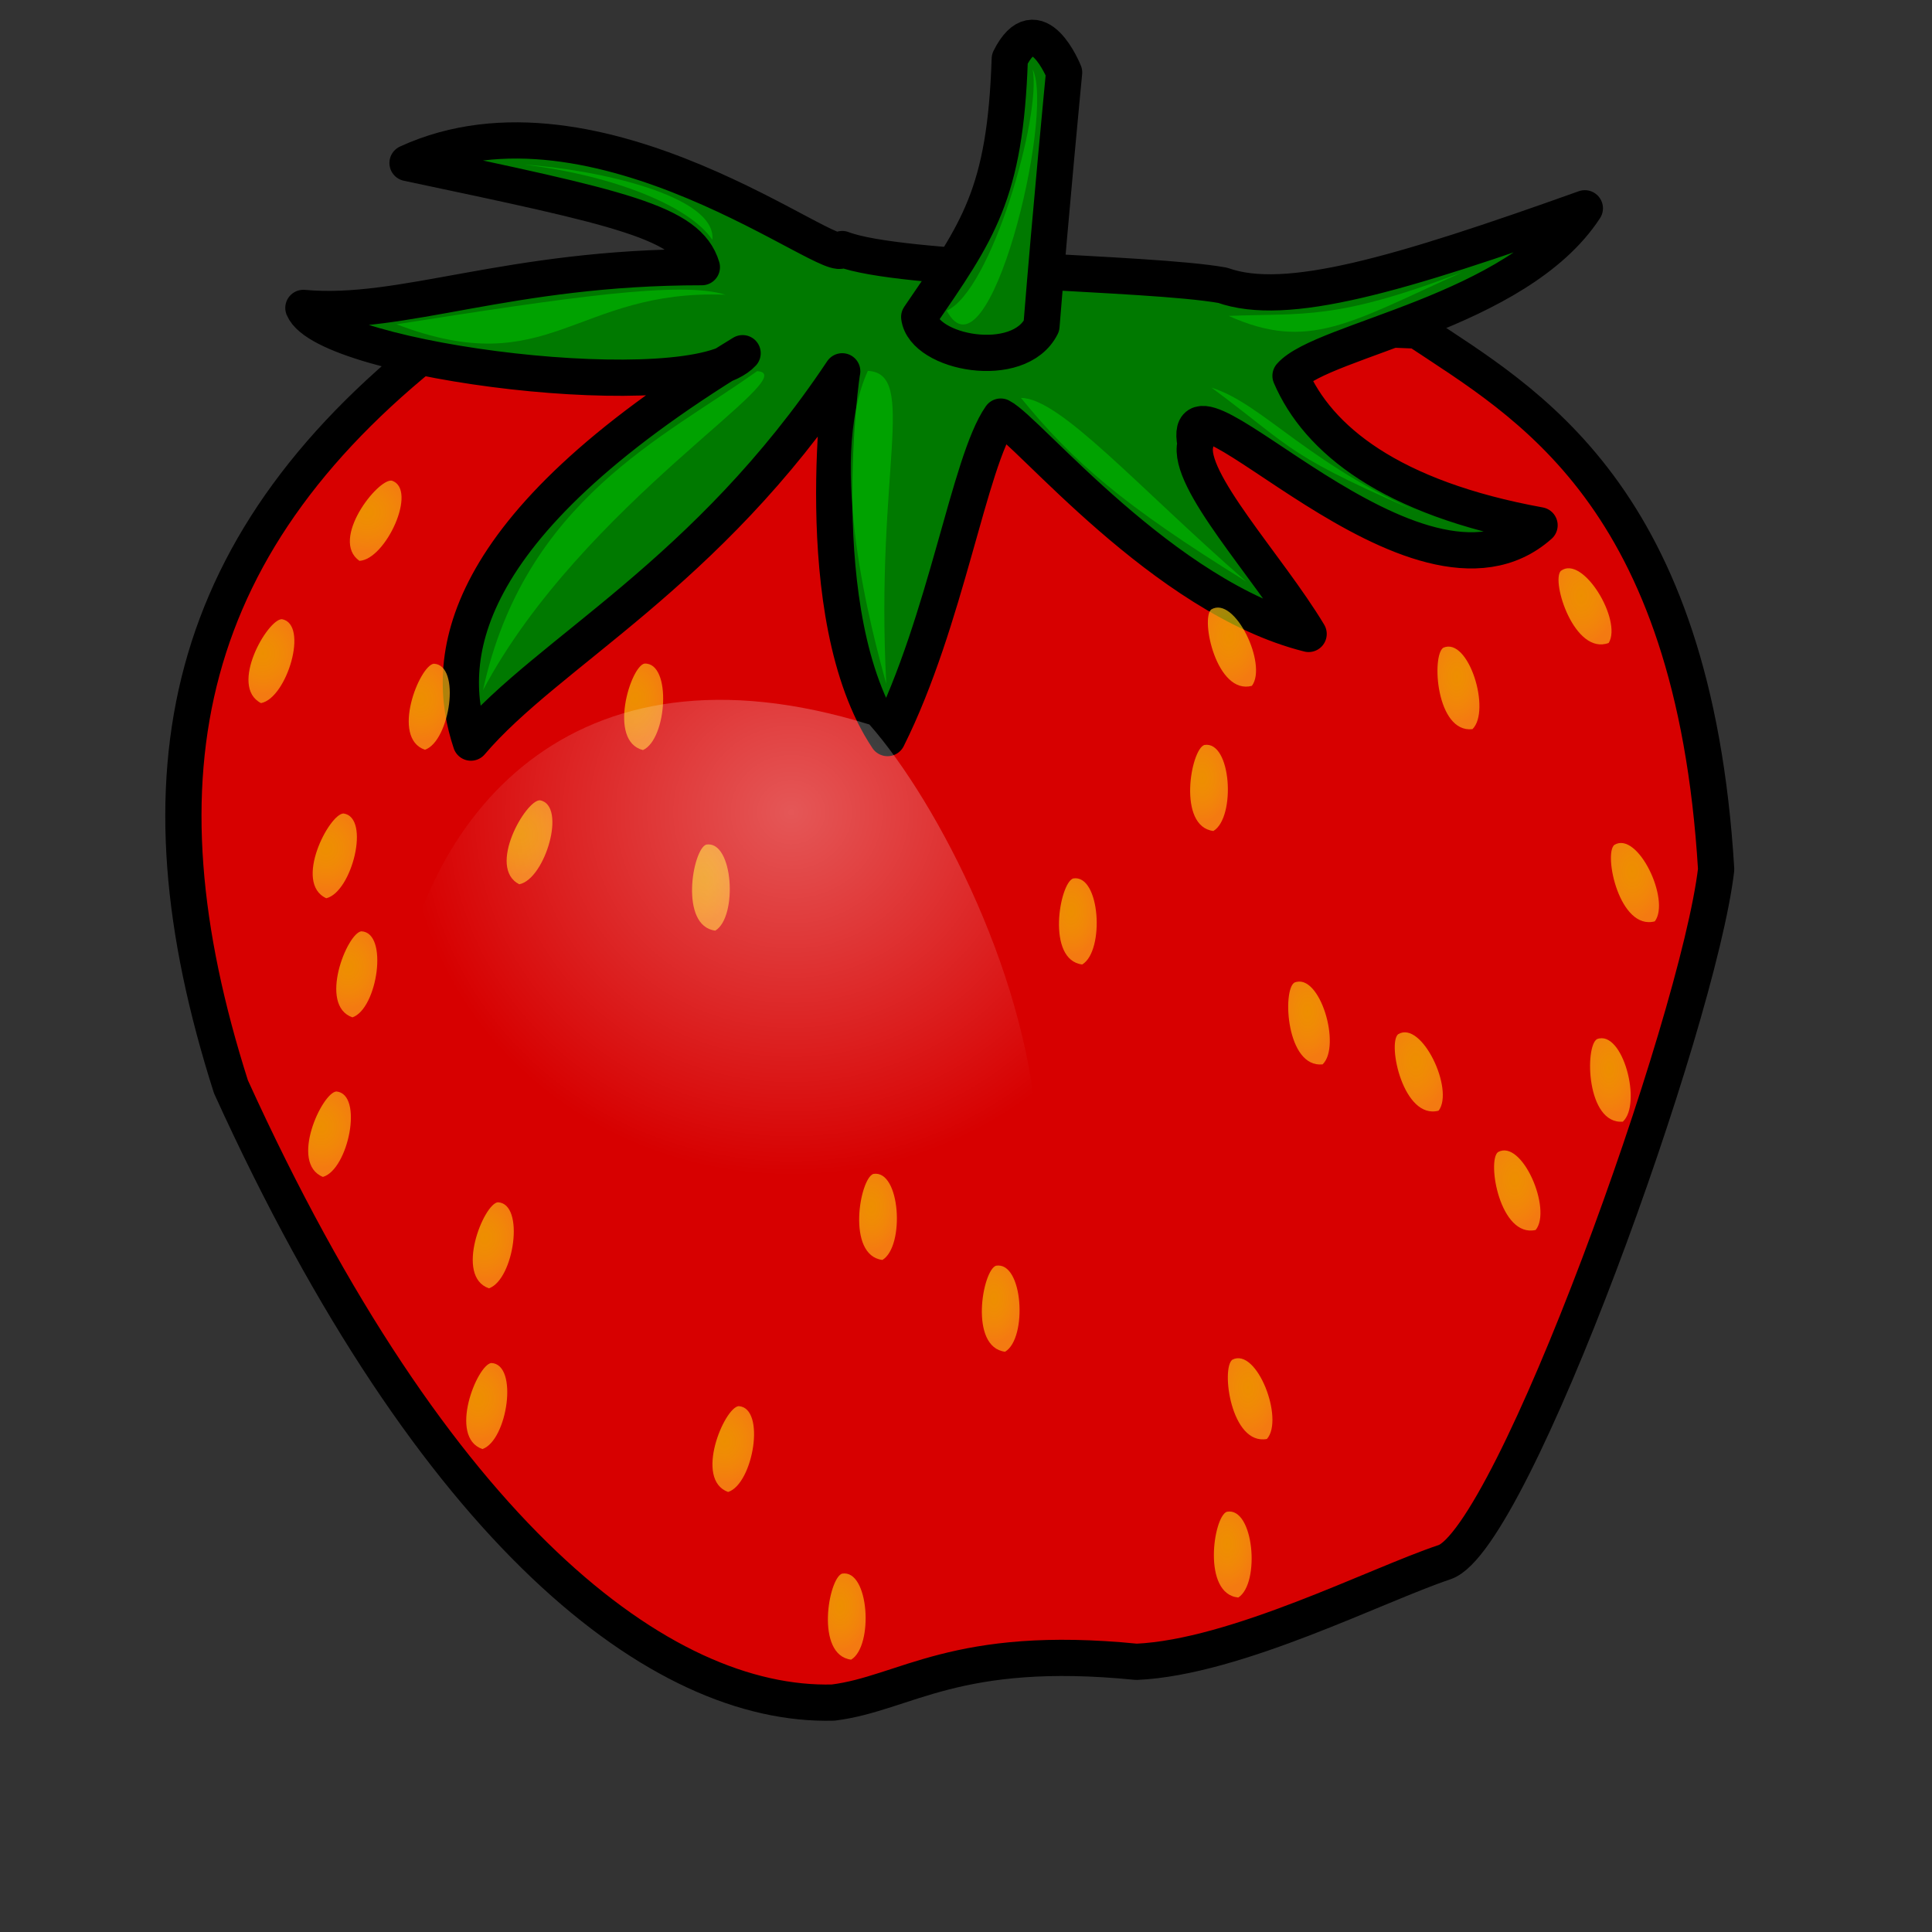 <?xml version="1.0" encoding="UTF-8" standalone="no"?>
<!DOCTYPE svg PUBLIC "-//W3C//DTD SVG 20010904//EN"
"http://www.w3.org/TR/2001/REC-SVG-20010904/DTD/svg10.dtd">
<!-- Created with Inkscape (http://www.inkscape.org/) -->
<svg
   id="svg1"
   sodipodi:version="0.32"
   inkscape:version="0.38.1"
   width="400pt"
   height="400pt"
   sodipodi:docbase="/var/www/html/svg_gallery/svg/fruits"
   sodipodi:docname="strawberry.svg"
   xmlns="http://www.w3.org/2000/svg"
   xmlns:inkscape="http://www.inkscape.org/namespaces/inkscape"
   xmlns:sodipodi="http://sodipodi.sourceforge.net/DTD/sodipodi-0.dtd"
   xmlns:xlink="http://www.w3.org/1999/xlink">
  <rect width="100%" height="100%" fill="#333333" stroke="none"/>
  <defs
     id="defs3">
    <linearGradient
       id="linearGradient855">
      <stop
         style="stop-color:#ffff00;stop-opacity:0.558;"
         offset="0"
         id="stop856" />
      <stop
         style="stop-color:#ffa617;stop-opacity:0.733;"
         offset="1"
         id="stop857" />
    </linearGradient>
    <linearGradient
       id="linearGradient829">
      <stop
         style="stop-color:#ffffff;stop-opacity:0.342;"
         offset="0"
         id="stop830" />
      <stop
         style="stop-color:#ffffff;stop-opacity:0;"
         offset="1"
         id="stop831" />
    </linearGradient>
    <radialGradient
       xlink:href="#linearGradient855"
       id="radialGradient832"
       cx="0.426"
       cy="0.41"
       r="0.49"
       fx="0.426"
       fy="0.41" />
    <linearGradient
       xlink:href="#linearGradient855"
       id="linearGradient850" />
    <linearGradient
       xlink:href="#linearGradient855"
       id="linearGradient854"
       x1="0.551"
       y1="-0.148"
       x2="0.515"
       y2="1.547" />
    <radialGradient
       xlink:href="#linearGradient829"
       id="radialGradient874"
       cx="0.534"
       cy="0.295"
       r="0.395"
       fx="0.534"
       fy="0.295" />
    <linearGradient
       xlink:href="#linearGradient829"
       id="linearGradient875"
       x1="2.2527011e-16"
       y1="0.5"
       x2="1"
       y2="0.5" />
  </defs>
  <sodipodi:namedview
     id="base"
     pagecolor="#ffffff"
     bordercolor="#666666"
     borderopacity="1.0"
     inkscape:pageopacity="0.0"
     inkscape:pageshadow="2"
     inkscape:zoom="1.0000000"
     inkscape:cx="273.77515"
     inkscape:cy="238.06067"
     inkscape:window-width="871"
     inkscape:window-height="758"
     showgrid="true"
     inkscape:window-x="22"
     inkscape:window-y="24" />
  <g
     id="g969"
     transform="translate(0,7.5)">
    <path
       style="fill:#d70000;fill-rule:evenodd;stroke:#000000;stroke-width:10;stroke-linejoin:round;stroke-dasharray:none;"
       d="M 267.5,81.25 C 287.5,85 335,81.25 391.25,83.75 C 421.25,103.75 467.5,128.75 473.75,232.5 C 468.75,275 417.5,417.5 398.75,423.75 C 380,430 341.25,450 313.75,451.25 C 263.75,446.25 250,460 230,462.5 C 182.5,463.75 120,416.25 63.75,292.5 C 36.25,206.25 50,141.25 123.75,85 C 176.25,78.75 242.5,78.75 267.5,81.25 z "
       id="path888"
       sodipodi:nodetypes="ccccccccc" />
    <path
       style="fill:#007900;fill-rule:evenodd;stroke:#000000;stroke-width:10;stroke-linejoin:round;stroke-dasharray:none;"
       d="M 130,197.5 C 151.25,172.5 195,151.25 232.5,95 C 232.5,93.75 222.5,162.5 245,196.25 C 261.25,163.75 267.5,120 276.25,107.5 C 283.75,111.25 321.25,157.5 361.25,167.5 C 350,148.75 327.5,125 330,115 C 325,88.75 391.25,167.5 425,137.5 C 383.75,130 363.75,113.75 356.25,96.25 C 365,86.25 418.75,78.75 437.5,50 C 385.902,68.428 355,77.5 337.5,71.25 C 316.25,67.5 248.75,67.5 232.5,61.25 C 231.25,67.5 165,13.377 112.5,37.5 C 171.25,49.935 190,53.75 193.75,66.25 C 140,66.25 111.25,80 83.75,77.5 C 90,92.5 191.25,105 205,90 C 125,138.75 122.5,175 130,197.5 z "
       id="path889"
       sodipodi:nodetypes="cccccccccccccccc" />
    <path
       style="fill:#007900;fill-rule:evenodd;stroke:#000000;stroke-width:10;stroke-linejoin:round;stroke-dasharray:none;"
       d="M 253.75,80 C 270,56.25 277.5,46.25 278.75,8.75 C 286.25,-6.25 293.75,12.5 293.75,12.5 C 293.75,12.5 290,51.25 287.5,82.5 C 281.25,95 255,90 253.75,80 z "
       id="path890"
       sodipodi:nodetypes="ccccc" />
    <path
       style="fill:url(#radialGradient832);fill-opacity:1;fill-rule:evenodd;stroke-width:1pt;"
       d="M 296.25,235 C 292.5,236.25 288.75,257.5 298.75,258.75 C 305,255 303.75,233.75 296.25,235 z "
       id="path891"
       sodipodi:nodetypes="ccc" />
    <path
       style="fill:url(#radialGradient832);fill-opacity:1;fill-rule:evenodd;stroke-width:1pt;"
       d="M 334.957,298.151 C 331.207,299.401 327.457,320.651 337.457,321.901 C 343.707,318.151 342.457,296.901 334.957,298.151 z "
       id="path892"
       sodipodi:nodetypes="ccc" />
    <path
       style="fill:url(#radialGradient832);fill-opacity:1;fill-rule:evenodd;stroke-width:1pt;"
       d="M 357.32,263.748 C 353.948,265.811 355.085,287.359 365.109,286.323 C 370.353,281.261 364.345,260.839 357.32,263.748 z "
       id="path893"
       sodipodi:nodetypes="ccc" />
    <path
       style="fill:url(#radialGradient832);fill-opacity:1;fill-rule:evenodd;stroke-width:1pt;"
       d="M 276.207,410.651 C 272.457,411.901 268.707,433.151 278.707,434.401 C 284.957,430.651 283.707,409.401 276.207,410.651 z "
       id="path894"
       sodipodi:nodetypes="ccc" />
    <path
       style="fill:url(#radialGradient832);fill-opacity:1;fill-rule:evenodd;stroke-width:1pt;"
       d="M 274.957,341.901 C 271.207,343.151 267.457,364.401 277.457,365.651 C 283.707,361.901 282.457,340.651 274.957,341.901 z "
       id="path895"
       sodipodi:nodetypes="ccc" />
    <path
       style="fill:url(#radialGradient832);fill-opacity:1;fill-rule:evenodd;stroke-width:1pt;"
       d="M 234.958,361.901 C 231.208,363.151 227.458,384.401 237.458,385.651 C 243.708,381.901 242.458,360.651 234.958,361.901 z "
       id="path896"
       sodipodi:nodetypes="ccc" />
    <path
       style="fill:url(#radialGradient832);fill-opacity:1;fill-rule:evenodd;stroke-width:1pt;"
       d="M 203.911,380.665 C 199.976,381.038 191.533,400.896 200.994,404.367 C 207.928,402.123 211.5,381.138 203.911,380.665 z "
       id="path897"
       sodipodi:nodetypes="ccc" />
    <path
       style="fill:url(#radialGradient832);fill-opacity:1;fill-rule:evenodd;stroke-width:1pt;"
       d="M 163.167,361.85 C 159.263,362.468 152.081,382.816 161.74,385.688 C 168.521,383.014 170.77,361.846 163.167,361.85 z "
       id="path898"
       sodipodi:nodetypes="ccc" />
    <path
       style="fill:url(#radialGradient832);fill-opacity:1;fill-rule:evenodd;stroke-width:1pt;"
       d="M 94.833,217.062 C 90.881,217.125 80.91,236.262 90.07,240.463 C 97.159,238.768 102.362,218.127 94.833,217.062 z "
       id="path899"
       sodipodi:nodetypes="ccc" />
    <path
       style="fill:url(#radialGradient832);fill-opacity:1;fill-rule:evenodd;stroke-width:1pt;"
       d="M 399.887,364.409 C 396.144,365.682 392.521,386.954 402.529,388.144 C 408.756,384.357 407.379,363.115 399.887,364.409 z "
       id="path900"
       sodipodi:nodetypes="ccc" />
    <path
       style="fill:url(#radialGradient832);fill-opacity:1;fill-rule:evenodd;stroke-width:1pt;"
       d="M 108.178,125.184 C 104.28,124.525 90.983,141.52 99.222,147.323 C 106.502,146.95 115.385,127.606 108.178,125.184 z "
       id="path901"
       sodipodi:nodetypes="ccc" />
    <path
       style="fill:url(#radialGradient832);fill-opacity:1;fill-rule:evenodd;stroke-width:1pt;"
       d="M 370.432,331.714 C 367.082,333.812 368.445,355.347 378.458,354.206 C 383.648,349.088 377.426,328.731 370.432,331.714 z "
       id="path902"
       sodipodi:nodetypes="ccc" />
    <path
       style="fill:url(#radialGradient832);fill-opacity:1;fill-rule:evenodd;stroke-width:1pt;"
       d="M 149.055,213.416 C 145.104,213.319 134.364,232.035 143.347,236.605 C 150.498,235.199 156.534,214.786 149.055,213.416 z "
       id="path903"
       sodipodi:nodetypes="ccc" />
    <path
       style="fill:url(#radialGradient832);fill-opacity:1;fill-rule:evenodd;stroke-width:1pt;"
       d="M 414.702,258.79 C 411.352,260.888 412.715,282.424 422.728,281.282 C 427.918,276.164 421.696,255.808 414.702,258.79 z "
       id="path904"
       sodipodi:nodetypes="ccc" />
    <path
       style="fill:url(#radialGradient832);fill-opacity:1;fill-rule:evenodd;stroke-width:1pt;"
       d="M 413.513,310.543 C 410.41,312.992 414.094,334.253 423.925,332.035 C 428.531,326.387 420.144,306.822 413.513,310.543 z "
       id="path905"
       sodipodi:nodetypes="ccc" />
    <path
       style="fill:url(#radialGradient832);fill-opacity:1;fill-rule:evenodd;stroke-width:1pt;"
       d="M 194.036,316.931 C 190.097,317.262 181.445,337.029 190.869,340.601 C 197.826,338.429 201.62,317.483 194.036,316.931 z "
       id="path906"
       sodipodi:nodetypes="ccc" />
    <path
       style="fill:url(#radialGradient832);fill-opacity:1;fill-rule:evenodd;stroke-width:1pt;"
       d="M 430.866,150.098 C 428.122,152.943 434.642,173.513 444.083,169.988 C 447.885,163.77 436.934,145.516 430.866,150.098 z "
       id="path907"
       sodipodi:nodetypes="ccc" />
    <path
       style="fill:url(#radialGradient832);fill-opacity:1;fill-rule:evenodd;stroke-width:1pt;"
       d="M 392.898,105.247 C 390.727,108.551 400.942,127.558 409.568,122.347 C 412.153,115.532 398.013,99.621 392.898,105.247 z "
       id="path908"
       sodipodi:nodetypes="ccc" />
    <path
       style="fill:url(#radialGradient832);fill-opacity:1;fill-rule:evenodd;stroke-width:1pt;"
       d="M 445.628,225.74 C 442.616,228.3 447.069,249.414 456.813,246.841 C 461.211,241.029 452.12,221.781 445.628,225.74 z "
       id="path909"
       sodipodi:nodetypes="ccc" />
    <path
       style="fill:url(#radialGradient832);fill-opacity:1;fill-rule:evenodd;stroke-width:1pt;"
       d="M 373.707,204.401 C 369.957,205.651 366.207,226.901 376.207,228.151 C 382.457,224.401 381.207,203.151 373.707,204.401 z "
       id="path910"
       sodipodi:nodetypes="ccc" />
    <path
       style="fill:url(#radialGradient832);fill-opacity:1;fill-rule:evenodd;stroke-width:1pt;"
       d="M 338.662,409.829 C 334.949,411.185 331.801,432.532 341.833,433.499 C 347.974,429.574 346.123,408.367 338.662,409.829 z "
       id="path911"
       sodipodi:nodetypes="ccc" />
    <path
       style="fill:url(#radialGradient832);fill-opacity:1;fill-rule:evenodd;stroke-width:1pt;"
       d="M 289.957,145.651 C 286.207,146.901 282.457,168.151 292.457,169.401 C 298.707,165.651 297.457,144.401 289.957,145.651 z "
       id="path912"
       sodipodi:nodetypes="ccc" />
    <path
       style="fill:url(#radialGradient832);fill-opacity:1;fill-rule:evenodd;stroke-width:1pt;"
       d="M 137.432,324.39 C 133.505,324.839 125.448,344.856 134.974,348.144 C 141.864,345.766 145.028,324.716 137.432,324.39 z "
       id="path913"
       sodipodi:nodetypes="ccc" />
    <path
       style="fill:url(#radialGradient832);fill-opacity:1;fill-rule:evenodd;stroke-width:1pt;"
       d="M 202.458,154.401 C 198.708,155.651 194.958,176.901 204.958,178.151 C 211.208,174.401 209.958,153.151 202.458,154.401 z "
       id="path914"
       sodipodi:nodetypes="ccc" />
    <path
       style="fill:url(#radialGradient832);fill-opacity:1;fill-rule:evenodd;stroke-width:1pt;"
       d="M 194.958,225.651 C 191.208,226.901 187.458,248.151 197.458,249.401 C 203.708,245.651 202.458,224.401 194.958,225.651 z "
       id="path915"
       sodipodi:nodetypes="ccc" />
    <path
       style="fill:url(#radialGradient832);fill-opacity:1;fill-rule:evenodd;stroke-width:1pt;"
       d="M 248.708,205.651 C 244.958,206.901 241.208,228.151 251.208,229.401 C 257.457,225.651 256.207,204.401 248.708,205.651 z "
       id="path916"
       sodipodi:nodetypes="ccc" />
    <path
       style="fill:url(#radialGradient832);fill-opacity:1;fill-rule:evenodd;stroke-width:1pt;"
       d="M 92.876,293.802 C 88.93,294.038 79.804,313.592 89.139,317.389 C 96.147,315.386 100.444,294.537 92.876,293.802 z "
       id="path917"
       sodipodi:nodetypes="ccc" />
    <path
       style="fill:url(#radialGradient832);fill-opacity:1;fill-rule:evenodd;stroke-width:1pt;"
       d="M 228.708,269.401 C 224.958,270.651 221.208,291.901 231.208,293.151 C 237.458,289.401 236.208,268.151 228.708,269.401 z "
       id="path918"
       sodipodi:nodetypes="ccc" />
    <path
       style="fill:url(#radialGradient832);fill-opacity:1;fill-rule:evenodd;stroke-width:1pt;"
       d="M 340.202,367.84 C 337.002,370.16 339.82,391.554 349.733,389.736 C 354.565,384.279 346.978,364.391 340.202,367.84 z "
       id="path919"
       sodipodi:nodetypes="ccc" />
    <path
       style="fill:url(#radialGradient832);fill-opacity:1;fill-rule:evenodd;stroke-width:1pt;"
       d="M 306.207,366.901 C 302.457,368.151 298.707,389.401 308.707,390.651 C 314.957,386.901 313.707,365.651 306.207,366.901 z "
       id="path920"
       sodipodi:nodetypes="ccc" />
    <path
       style="fill:url(#radialGradient832);fill-opacity:1;fill-rule:evenodd;stroke-width:1pt;"
       d="M 232.458,426.901 C 228.708,428.151 224.958,449.401 234.958,450.651 C 241.208,446.901 239.958,425.651 232.458,426.901 z "
       id="path921"
       sodipodi:nodetypes="ccc" />
    <path
       style="fill:url(#radialGradient832);fill-opacity:1;fill-rule:evenodd;stroke-width:1pt;"
       d="M 291.207,300.651 C 287.457,301.901 283.707,323.151 293.707,324.401 C 299.957,320.651 298.707,299.401 291.207,300.651 z "
       id="path922"
       sodipodi:nodetypes="ccc" />
    <path
       style="fill:url(#radialGradient832);fill-opacity:1;fill-rule:evenodd;stroke-width:1pt;"
       d="M 332.457,198.151 C 328.707,199.401 324.957,220.651 334.957,221.901 C 341.207,218.151 339.957,196.901 332.457,198.151 z "
       id="path923"
       sodipodi:nodetypes="ccc" />
    <path
       style="fill:url(#radialGradient832);fill-opacity:1;fill-rule:evenodd;stroke-width:1pt;"
       d="M 172.286,266.876 C 168.364,267.373 160.554,287.489 170.121,290.659 C 176.98,288.196 179.886,267.108 172.286,266.876 z "
       id="path924"
       sodipodi:nodetypes="ccc" />
    <path
       style="fill:url(#radialGradient832);fill-opacity:1;fill-rule:evenodd;stroke-width:1pt;"
       d="M 398.452,171.29 C 395.102,173.388 396.465,194.924 406.478,193.782 C 411.668,188.664 405.446,168.308 398.452,171.29 z "
       id="path925"
       sodipodi:nodetypes="ccc" />
    <path
       style="fill:url(#radialGradient832);fill-opacity:1;fill-rule:evenodd;stroke-width:1pt;"
       d="M 168.366,406.863 C 164.452,407.416 156.93,427.641 166.541,430.674 C 173.365,428.113 175.969,406.986 168.366,406.863 z "
       id="path926"
       sodipodi:nodetypes="ccc" />
    <path
       style="fill:url(#radialGradient832);fill-opacity:1;fill-rule:evenodd;stroke-width:1pt;"
       d="M 77.846,163.426 C 73.895,163.315 63.09,181.994 72.056,186.595 C 79.213,185.213 85.32,164.822 77.846,163.426 z "
       id="path927"
       sodipodi:nodetypes="ccc" />
    <path
       style="fill:url(#radialGradient832);fill-opacity:1;fill-rule:evenodd;stroke-width:1pt;"
       d="M 69.055,234.666 C 65.104,234.569 54.364,253.285 63.347,257.855 C 70.498,256.449 76.534,236.036 69.055,234.666 z "
       id="path928"
       sodipodi:nodetypes="ccc" />
    <path
       style="fill:url(#radialGradient832);fill-opacity:1;fill-rule:evenodd;stroke-width:1pt;"
       d="M 334.354,160.753 C 331.348,163.319 335.849,184.423 345.587,181.828 C 349.972,176.006 340.836,156.779 334.354,160.753 z "
       id="path929"
       sodipodi:nodetypes="ccc" />
    <path
       style="fill:url(#radialGradient832);fill-opacity:1;fill-rule:evenodd;stroke-width:1pt;"
       d="M 108.22,333.46 C 104.293,333.909 96.236,353.927 105.762,357.215 C 112.652,354.836 115.817,333.786 108.22,333.46 z "
       id="path930"
       sodipodi:nodetypes="ccc" />
    <path
       style="fill:url(#radialGradient832);fill-opacity:1;fill-rule:evenodd;stroke-width:1pt;"
       d="M 135.632,368.761 C 131.705,369.21 123.648,389.228 133.174,392.516 C 140.064,390.137 143.228,369.087 135.632,368.761 z "
       id="path931"
       sodipodi:nodetypes="ccc" />
    <path
       style="fill:url(#radialGradient832);fill-opacity:1;fill-rule:evenodd;stroke-width:1pt;"
       d="M 142.077,262.669 C 138.149,263.118 130.092,283.136 139.619,286.424 C 146.508,284.045 149.673,262.995 142.077,262.669 z "
       id="path932"
       sodipodi:nodetypes="ccc" />
    <path
       style="fill:url(#radialGradient832);fill-opacity:1;fill-rule:evenodd;stroke-width:1pt;"
       d="M 119.762,175.72 C 115.835,176.169 107.778,196.186 117.304,199.474 C 124.194,197.096 127.359,176.045 119.762,175.72 z "
       id="path933"
       sodipodi:nodetypes="ccc" />
    <path
       style="fill:url(#radialGradient832);fill-opacity:1;fill-rule:evenodd;stroke-width:1pt;"
       d="M 151.498,106.754 C 148.144,104.662 129.384,115.325 134.799,123.825 C 141.673,126.248 157.244,111.733 151.498,106.754 z "
       id="path934"
       sodipodi:nodetypes="ccc" />
    <path
       style="fill:url(#radialGradient832);fill-opacity:1;fill-rule:evenodd;stroke-width:1pt;"
       d="M 99.756,249.589 C 95.829,250.037 87.772,270.055 97.298,273.343 C 104.188,270.964 107.352,249.914 99.756,249.589 z "
       id="path935"
       sodipodi:nodetypes="ccc" />
    <path
       style="fill:url(#radialGradient832);fill-opacity:1;fill-rule:evenodd;stroke-width:1pt;"
       d="M 261.095,254.234 C 257.345,255.484 253.595,276.734 263.595,277.984 C 269.845,274.234 268.595,252.984 261.095,254.234 z "
       id="path936"
       sodipodi:nodetypes="ccc" />
    <path
       style="fill:url(#radialGradient832);fill-opacity:1;fill-rule:evenodd;stroke-width:1pt;"
       d="M 241.089,316.561 C 237.339,317.811 233.589,339.061 243.589,340.311 C 249.839,336.561 248.589,315.311 241.089,316.561 z "
       id="path937"
       sodipodi:nodetypes="ccc" />
    <path
       style="fill:url(#radialGradient832);fill-opacity:1;fill-rule:evenodd;stroke-width:1pt;"
       d="M 290.55,188.836 C 286.8,190.086 283.05,211.336 293.05,212.586 C 299.3,208.836 298.05,187.586 290.55,188.836 z "
       id="path938"
       sodipodi:nodetypes="ccc" />
    <path
       style="fill:url(#radialGradient832);fill-opacity:1;fill-rule:evenodd;stroke-width:1pt;"
       d="M 177.916,175.68 C 174.041,176.46 167.715,197.09 177.486,199.557 C 184.148,196.601 185.513,175.358 177.916,175.68 z "
       id="path939"
       sodipodi:nodetypes="ccc" />
    <path
       style="fill:url(#radialGradient832);fill-opacity:1;fill-rule:evenodd;stroke-width:1pt;"
       d="M 416.731,216.447 C 413.718,219.007 418.171,240.12 427.915,237.548 C 432.313,231.736 423.222,212.488 416.731,216.447 z "
       id="path940"
       sodipodi:nodetypes="ccc" />
    <path
       style="fill:url(#radialGradient832);fill-opacity:1;fill-rule:evenodd;stroke-width:1pt;"
       d="M 385.952,278.004 C 382.939,280.564 387.392,301.678 397.136,299.105 C 401.535,293.293 392.443,274.045 385.952,278.004 z "
       id="path941"
       sodipodi:nodetypes="ccc" />
    <path
       style="fill:url(#radialGradient832);fill-opacity:1;fill-rule:evenodd;stroke-width:1pt;"
       d="M 452.126,184.899 C 449.113,187.458 453.566,208.572 463.31,206 C 467.709,200.188 458.617,180.94 452.126,184.899 z "
       id="path942"
       sodipodi:nodetypes="ccc" />
    <path
       style="fill:url(#radialGradient832);fill-opacity:1;fill-rule:evenodd;stroke-width:1pt;"
       d="M 440.862,279.346 C 437.43,281.308 437.924,302.881 447.975,302.144 C 453.367,297.24 447.971,276.649 440.862,279.346 z "
       id="path943"
       sodipodi:nodetypes="ccc" />
    <path
       style="fill:url(#radialGradient832);fill-opacity:1;fill-rule:evenodd;stroke-width:1pt;"
       d="M 375.87,400.494 C 372.244,402.068 370.372,423.565 380.443,423.933 C 386.34,419.65 383.232,398.591 375.87,400.494 z "
       id="path944"
       sodipodi:nodetypes="ccc" />
    <path
       style="fill:url(#radialGradient874);fill-opacity:1;fill-rule:evenodd;stroke-width:1pt;"
       d="M 240,192.5 C 75,141.25 73.75,396.25 183.75,388.75 C 345,393.75 277.5,235 240,192.5 z "
       id="path945"
       sodipodi:nodetypes="ccc" />
    <path
       style="fill:#00cc00;fill-opacity:0.5;fill-rule:evenodd;stroke-width:1pt;"
       d="M 133.338,183.006 C 160.767,131.371 222.843,95.729 208.993,94.959 C 183.711,113.069 144.774,130.517 133.338,183.006 z "
       id="path946"
       sodipodi:nodetypes="ccc" />
    <path
       style="fill:#00cc00;fill-opacity:0.5;fill-rule:evenodd;stroke-width:1pt;"
       d="M 109.458,82.017 C 151.779,98.175 158.7,72.315 200.251,73.854 C 187.94,70.007 156.999,74.569 109.458,82.017 z "
       id="path947"
       sodipodi:nodetypes="ccc" />
    <path
       style="fill:#00cc00;fill-opacity:0.5;fill-rule:evenodd;stroke-width:1pt;"
       d="M 244.659,181.274 C 241.582,122.794 253.425,95.646 239.575,94.877 C 228.033,120.269 240.812,167.423 244.659,181.274 z "
       id="path948"
       sodipodi:nodetypes="ccc" />
    <path
       style="fill:#00cc00;fill-opacity:0.5;fill-rule:evenodd;stroke-width:1pt;"
       d="M 261.341,78.25 C 272.883,99.795 291.24,24.005 285.084,11.693 C 287.503,24.528 273.652,72.864 261.341,78.25 z "
       id="path949"
       sodipodi:nodetypes="ccc" />
    <path
       style="fill:#00cc00;fill-opacity:0.5;fill-rule:evenodd;stroke-width:1pt;"
       d="M 339.189,79.708 C 361.173,89.575 372.74,81.578 403.574,67.673 C 368.584,81.03 359.965,78.883 339.189,79.708 z "
       id="path950"
       sodipodi:nodetypes="ccc" />
    <path
       style="fill:#00cc00;fill-opacity:0.5;fill-rule:evenodd;stroke-width:1pt;"
       d="M 344.027,153.05 C 314.018,126.888 292.613,102.35 281.84,102.35 C 296.269,119.993 309.758,131.807 344.027,153.05 z "
       id="path951"
       sodipodi:nodetypes="ccc" />
    <path
       style="fill:#00cc00;fill-opacity:0.5;fill-rule:evenodd;stroke-width:1pt;"
       d="M 396.594,136.096 C 361.474,121.528 349.086,104.136 334.466,99.519 C 358.319,117.217 354.247,117.898 396.594,136.096 z "
       id="path952"
       sodipodi:nodetypes="ccc" />
    <path
       style="fill:#00cc00;fill-opacity:0.5;fill-rule:evenodd;stroke-width:1pt;"
       d="M 144.662,37.936 C 169.616,40.933 190.495,49.478 196.651,58.712 C 197.858,46.511 164.642,39.258 144.662,37.936 z "
       id="path953"
       sodipodi:nodetypes="ccc" />
  </g>

  <rdf:RDF 
   xmlns="http://web.resource.org/cc/"
   xmlns:dc="http://purl.org/dc/elements/1.1/"
   xmlns:rdf="http://www.w3.org/1999/02/22-rdf-syntax-ns#">
  <Work rdf:about="">
    <dc:title>Clipart by Nicu Buculei - pear</dc:title>
    <dc:rights>
       <Agent>
         <dc:title>Nicu Buculei</dc:title>
       </Agent>
    </dc:rights>
    <dc:type rdf:resource="http://purl.org/dc/dcmitype/StillImage" />
    <license rdf:resource="http://web.resource.org/cc/PublicDomain" />
  </Work>
   
  <License rdf:about="http://web.resource.org/cc/PublicDomain">
     <permits rdf:resource="http://web.resource.org/cc/Reproduction" />
     <permits rdf:resource="http://web.resource.org/cc/Distribution" />
     <permits rdf:resource="http://web.resource.org/cc/DerivativeWorks" />
  </License>

</rdf:RDF>
</svg>
